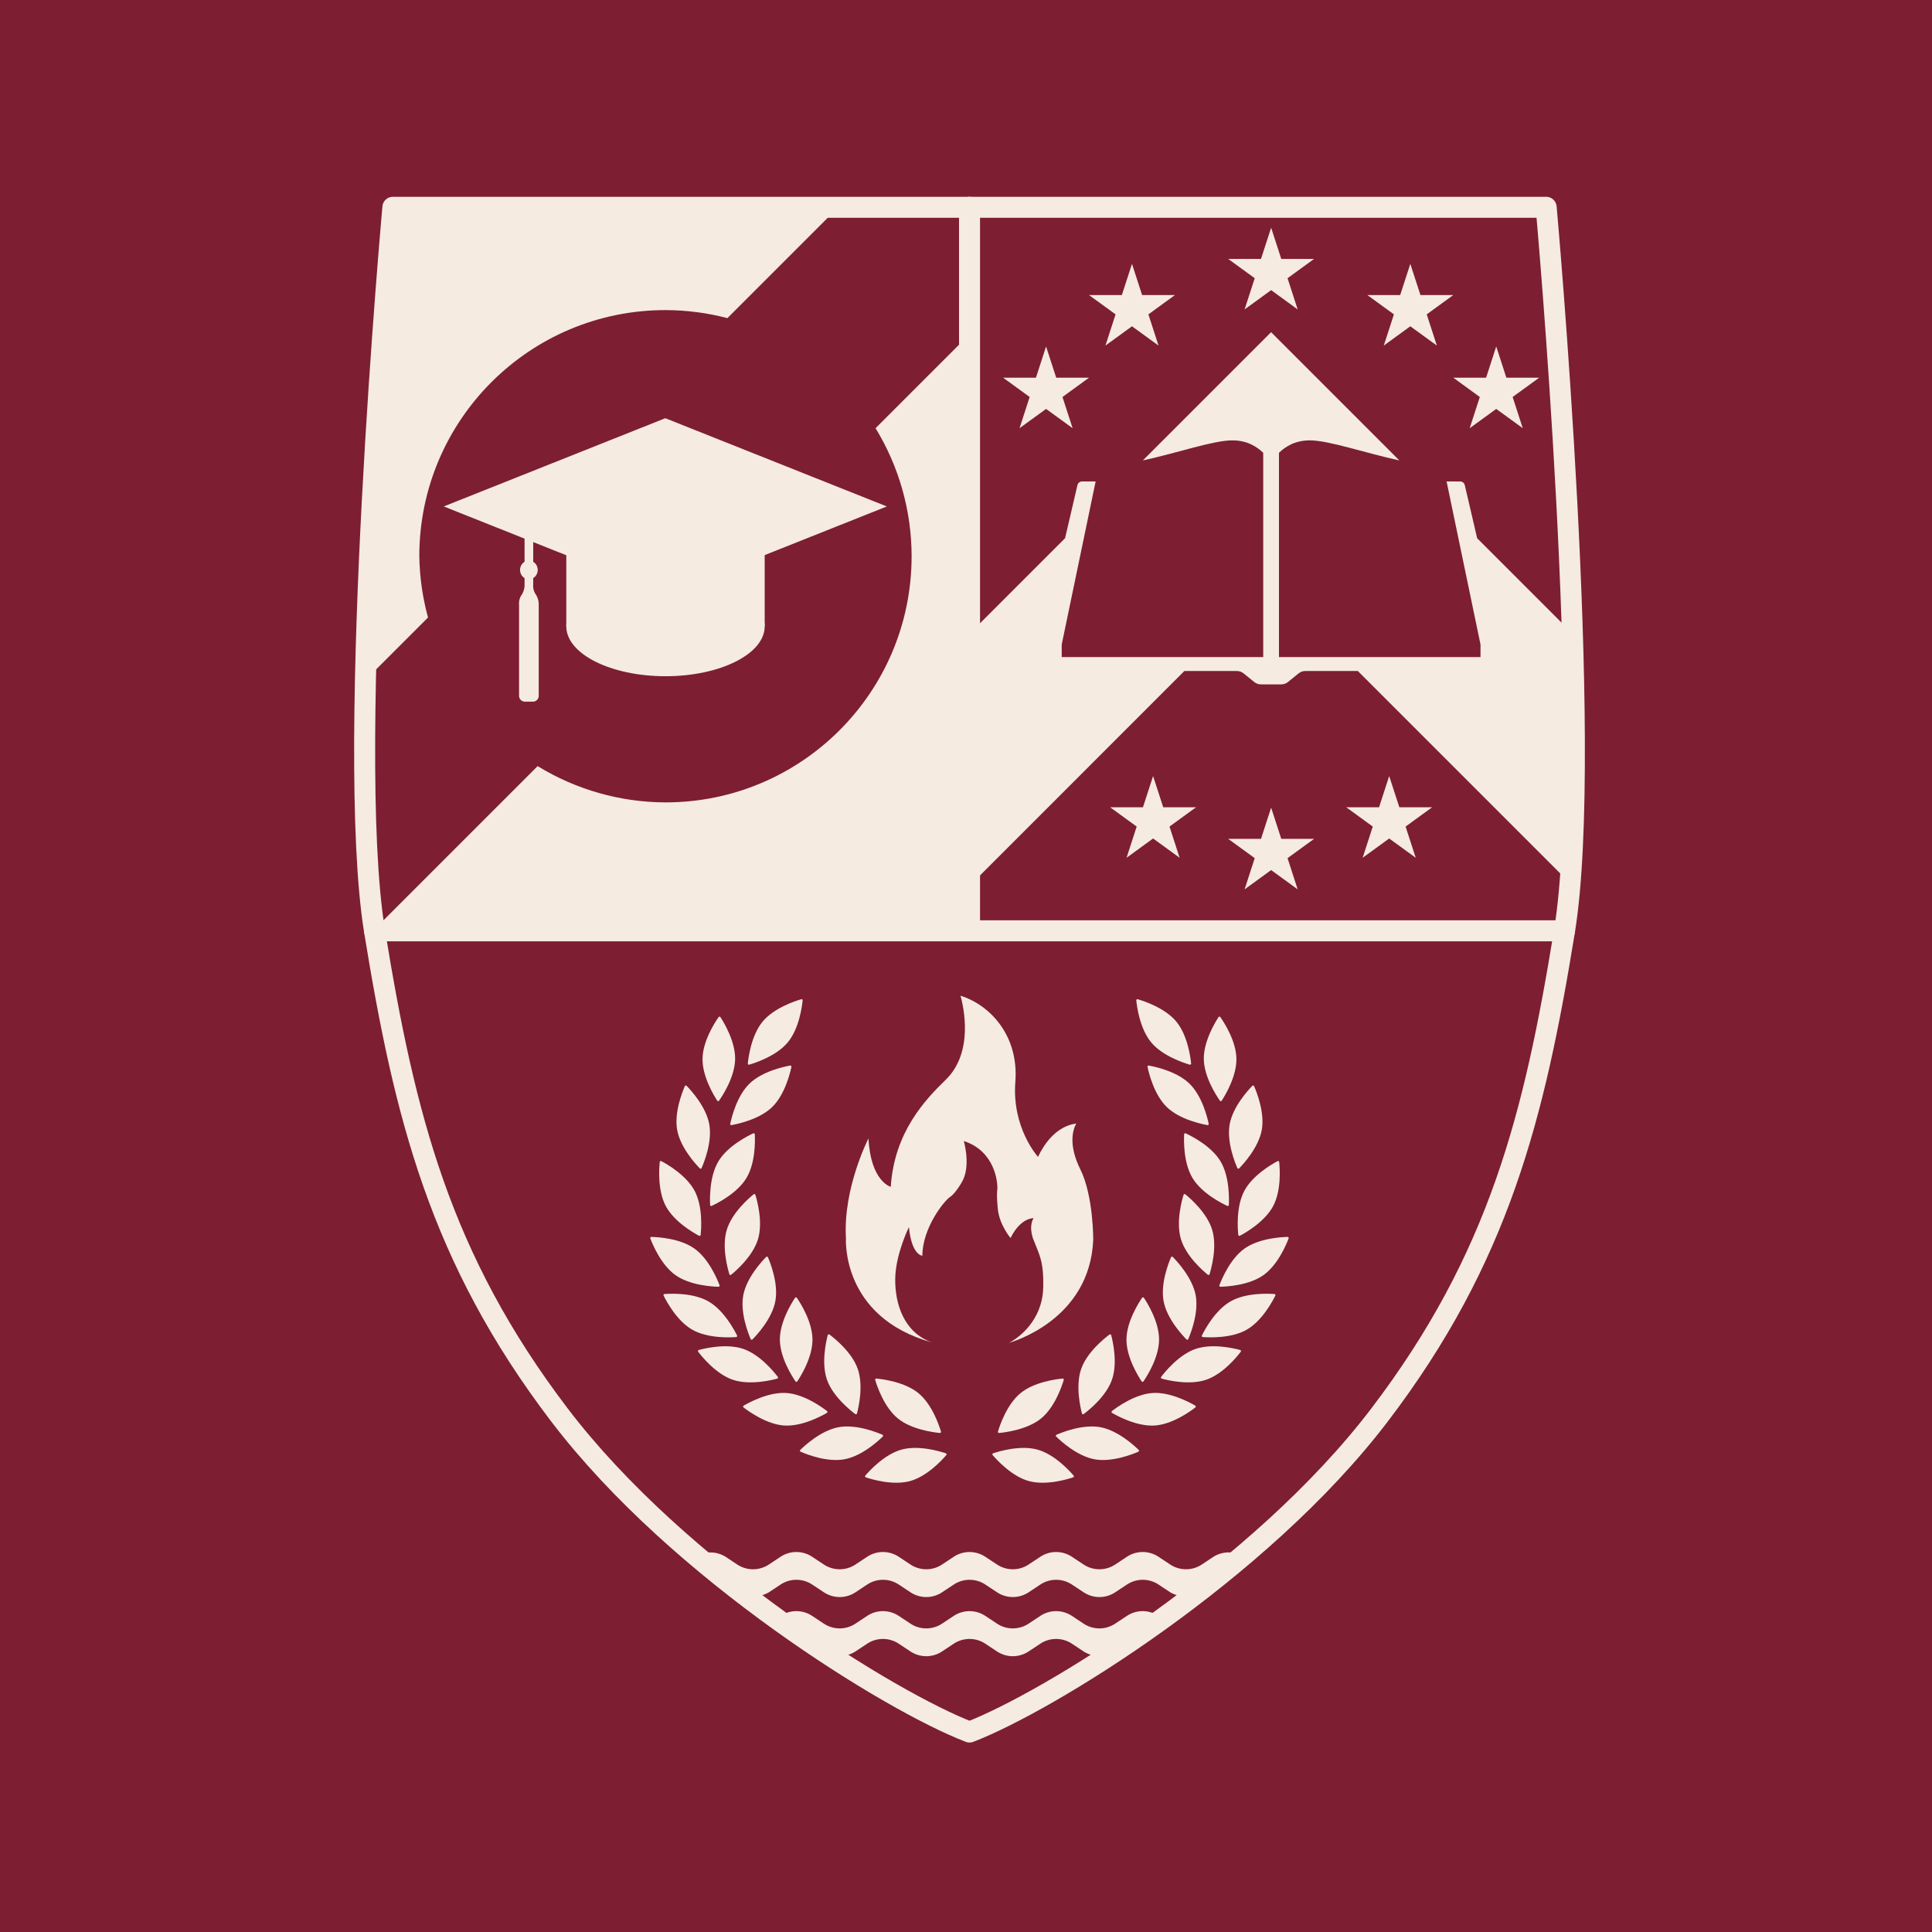 <?xml version="1.0" encoding="UTF-8" standalone="no"?>
<!-- Created with Inkscape (http://www.inkscape.org/) -->

<svg
   width="128"
   height="128"
   viewBox="0 0 33.867 33.867"
   version="1.1"
   id="svg1"
   xml:space="preserve"
   xmlns="http://www.w3.org/2000/svg"
   xmlns:svg="http://www.w3.org/2000/svg"><defs
     id="defs1" /><g
     id="layer1"><rect
       style="display:inline;fill:#7d1e33;fill-opacity:1;stroke:none;stroke-width:16.973;stroke-linecap:round;stroke-linejoin:round;-inkscape-stroke:none;paint-order:fill markers stroke"
       id="rect1"
       width="33.867"
       height="33.867"
       x="0"
       y="0"
       ry="0" /><g
       id="g1"
       transform="matrix(0.106,0,0,0.106,3.884,3.429)"><g
         id="g494"
         style="display:inline;fill:#f5ebe1;fill-opacity:1"
         transform="matrix(4.342,0,0,4.342,-62.153,-42.812)"><path
           d="m 48.989,12.459 -0.386,1.189 h -1.25 l 1.011,0.735 -0.386,1.189 1.011,-0.735 1.011,0.735 -0.386,-1.189 1.011,-0.735 h -1.25 z"
           style="opacity:1;fill:#f5ebe1;fill-opacity:1;fill-rule:evenodd;stroke-width:0.361;stroke-linecap:round;stroke-linejoin:round;paint-order:fill markers stroke"
           id="path487" /><path
           d="m 45.717,15.606 -0.386,1.189 h -1.25 l 1.011,0.735 -0.386,1.189 1.011,-0.735 1.011,0.735 -0.386,-1.189 1.011,-0.735 h -1.25 z"
           style="opacity:1;fill:#f5ebe1;fill-opacity:1;fill-rule:evenodd;stroke-width:0.361;stroke-linecap:round;stroke-linejoin:round;paint-order:fill markers stroke"
           id="path488" /><path
           d="m 59.59,12.459 0.386,1.189 h 1.25 l -1.011,0.735 0.386,1.189 -1.011,-0.735 -1.011,0.735 0.386,-1.189 -1.011,-0.735 h 1.25 z"
           style="opacity:1;fill:#f5ebe1;fill-opacity:1;fill-rule:evenodd;stroke-width:0.361;stroke-linecap:round;stroke-linejoin:round;paint-order:fill markers stroke"
           id="path489" /><path
           d="m 62.862,15.606 0.386,1.189 h 1.25 l -1.011,0.735 0.386,1.189 -1.011,-0.735 -1.011,0.735 0.386,-1.189 -1.011,-0.735 h 1.25 z"
           style="opacity:1;fill:#f5ebe1;fill-opacity:1;fill-rule:evenodd;stroke-width:0.361;stroke-linecap:round;stroke-linejoin:round;paint-order:fill markers stroke"
           id="path490" /><path
           d="m 54.289,33.17 0.386,1.189 h 1.25 l -1.011,0.735 0.386,1.189 -1.011,-0.735 -1.011,0.735 0.386,-1.189 -1.011,-0.735 h 1.25 z"
           style="opacity:1;fill:#f5ebe1;fill-opacity:1;fill-rule:evenodd;stroke-width:0.361;stroke-linecap:round;stroke-linejoin:round;paint-order:fill markers stroke"
           id="path491" /><path
           d="m 49.793,31.967 0.386,1.189 h 1.25 l -1.011,0.735 0.386,1.189 -1.011,-0.735 -1.011,0.735 0.386,-1.189 -1.011,-0.735 h 1.25 z"
           style="opacity:1;fill:#f5ebe1;fill-opacity:1;fill-rule:evenodd;stroke-width:0.361;stroke-linecap:round;stroke-linejoin:round;paint-order:fill markers stroke"
           id="path492" /><path
           d="m 58.785,31.967 -0.386,1.189 h -1.25 l 1.011,0.735 -0.386,1.189 1.011,-0.735 1.011,0.735 -0.386,-1.189 1.011,-0.735 H 59.172 Z"
           style="opacity:1;fill:#f5ebe1;fill-opacity:1;fill-rule:evenodd;stroke-width:0.361;stroke-linecap:round;stroke-linejoin:round;paint-order:fill markers stroke"
           id="path493" /><path
           d="m 54.289,11.082 -0.386,1.189 h -1.25 l 1.011,0.735 -0.386,1.189 1.011,-0.735 1.011,0.735 -0.386,-1.189 1.011,-0.735 h -1.25 z"
           style="display:inline;opacity:1;fill:#f5ebe1;fill-opacity:1;fill-rule:evenodd;stroke-width:0.361;stroke-linecap:round;stroke-linejoin:round;paint-order:fill markers stroke"
           id="path494" /></g><g
         id="g496"
         style="display:inline;fill:#f5ebe1;fill-opacity:1;stroke:none"
         transform="matrix(4.342,0,0,4.342,-62.153,-42.812)"><path
           d="m 53.198,61.672 a 1.09,1.09 0 0 0 -1.104,0.029 L 51.648,61.997 a 1.09,1.09 0 0 1 -1.203,0 l -0.446,-0.295 a 1.09,1.09 0 0 0 -1.203,0 l -0.446,0.295 a 1.09,1.09 0 0 1 -1.203,0 l -0.446,-0.295 a 1.09,1.09 0 0 0 -1.203,0 l -0.446,0.295 a 1.09,1.09 0 0 1 -1.203,0 l -0.446,-0.295 a 1.09,1.09 0 0 0 -1.202,0 l -0.446,0.295 a 1.09,1.09 0 0 1 -1.203,0 l -0.446,-0.295 a 1.09,1.09 0 0 0 -1.203,0 l -0.446,0.295 a 1.09,1.09 0 0 1 -1.203,0 l -0.446,-0.295 a 1.09,1.09 0 0 0 -1.203,0 l -0.446,0.295 a 1.09,1.09 0 0 1 -1.203,0 l -0.446,-0.295 a 1.09,1.09 0 0 0 -1.104,-0.029 c 0.6,0.508 1.207,0.995 1.813,1.461 a 1.09,1.09 0 0 0 0.941,-0.079 l 0.446,-0.295 a 1.09,1.09 0 0 1 1.203,0 l 0.446,0.295 a 1.09,1.09 0 0 0 1.203,0 l 0.446,-0.295 a 1.09,1.09 0 0 1 1.203,0 l 0.446,0.295 a 1.09,1.09 0 0 0 1.203,0 l 0.446,-0.295 a 1.09,1.09 0 0 1 1.202,0 l 0.446,0.295 a 1.09,1.09 0 0 0 1.203,0 l 0.446,-0.295 a 1.09,1.09 0 0 1 1.203,0 l 0.446,0.295 a 1.09,1.09 0 0 0 1.203,0 l 0.446,-0.295 a 1.09,1.09 0 0 1 1.203,0 l 0.446,0.295 a 1.09,1.09 0 0 0 0.941,0.079 c 0.606,-0.466 1.213,-0.953 1.813,-1.461 z"
           style="display:inline;opacity:1;fill:#f5ebe1;fill-opacity:1;fill-rule:evenodd;stroke:none;stroke-width:0.4;stroke-linecap:round;stroke-linejoin:round;stroke-dasharray:none;paint-order:fill markers stroke"
           id="path495" /><path
           d="m 50.152,64.056 -0.153,-0.102 a 1.09,1.09 0 0 0 -1.203,0 l -0.446,0.295 a 1.09,1.09 0 0 1 -1.203,0 l -0.446,-0.295 a 1.09,1.09 0 0 0 -1.203,0 l -0.446,0.295 a 1.09,1.09 0 0 1 -1.203,0 l -0.446,-0.295 a 1.09,1.09 0 0 0 -1.202,0 l -0.446,0.295 a 1.09,1.09 0 0 1 -1.203,0 l -0.446,-0.295 a 1.09,1.09 0 0 0 -1.203,0 l -0.446,0.295 a 1.09,1.09 0 0 1 -1.203,0 l -0.446,-0.295 a 1.09,1.09 0 0 0 -1.203,0 l -0.153,0.102 c 0.63,0.455 1.241,0.866 1.844,1.264 a 1.09,1.09 0 0 0 1.161,-0.012 l 0.446,-0.295 a 1.09,1.09 0 0 1 1.203,0 l 0.446,0.295 a 1.09,1.09 0 0 0 1.203,0 l 0.446,-0.295 a 1.09,1.09 0 0 1 1.202,0 l 0.446,0.295 a 1.09,1.09 0 0 0 1.203,0 l 0.446,-0.295 a 1.09,1.09 0 0 1 1.203,0 l 0.446,0.295 a 1.09,1.09 0 0 0 1.161,0.012 c 0.603,-0.398 1.214,-0.809 1.844,-1.264 z"
           style="font-variation-settings:normal;display:inline;opacity:1;vector-effect:none;fill:#f5ebe1;fill-opacity:1;fill-rule:evenodd;stroke:none;stroke-width:0.4;stroke-linecap:round;stroke-linejoin:round;stroke-miterlimit:4;stroke-dasharray:none;stroke-dashoffset:0;stroke-opacity:1;-inkscape-stroke:none;paint-order:fill markers stroke;stop-color:#000000;stop-opacity:1"
           id="path496" /></g><path
         d="m 173.563,22.582 -21.214,21.214 c 5.788,-1.26 11.647,-3.321 14.822,-3.321 2.436,0 4.073,1.064 5.089,2.057 v 4.741 1.19 17.114 8.072 2.665 h -10.737 -22.585 v -2.082 l 4.472,-21.498 1.136,-5.461 h -2.258 c -0.358,0.002 -0.668,0.249 -0.749,0.598 l -2.047,8.782 -15.806,15.806 v 41.698 l 35.536,-35.541 h 8.689 c 0.398,8.9e-5 0.783,0.137 1.092,0.387 l 1.783,1.44 c 0.309,0.25 0.695,0.387 1.092,0.387 h 3.375 c 0.398,-8.9e-5 0.783,-0.137 1.092,-0.387 l 1.778,-1.44 c 0.309,-0.25 0.695,-0.387 1.092,-0.387 h 8.689 l 35.066,35.066 c 0.204,-2.496 0.356,-5.181 0.47,-8.033 V 76.888 c -0.039,-1.524 -0.041,-2.981 -0.088,-4.516 l -15.713,-15.713 -2.047,-8.787 c -0.082,-0.35 -0.395,-0.598 -0.754,-0.598 h -2.253 l 1.136,5.466 4.472,21.493 v 2.082 h -22.59 -10.737 V 73.65 65.578 48.464 47.273 42.532 c 1.016,-0.994 2.653,-2.057 5.089,-2.057 3.175,0 9.033,2.061 14.822,3.321 z"
         style="display:inline;fill:#f5ebe1;fill-opacity:1;fill-rule:evenodd;stroke-width:1.737;stroke-linecap:round;stroke-linejoin:round;paint-order:fill markers stroke"
         id="path2" /><g
         id="g537"
         transform="matrix(5.027,0,0,5.027,-91.478,-85.738)"
         style="fill:#f5ebe1;fill-opacity:1"><g
           id="g519"
           transform="translate(0.008,0.008)"
           style="fill:#f5ebe1;fill-opacity:1"><path
             id="path503"
             style="font-variation-settings:normal;opacity:1;vector-effect:none;fill:#f5ebe1;fill-opacity:1;fill-rule:evenodd;stroke:none;stroke-width:0.334;stroke-linecap:round;stroke-linejoin:round;stroke-miterlimit:4;stroke-dasharray:none;stroke-dashoffset:0;stroke-opacity:1;-inkscape-stroke:none;paint-order:fill markers stroke"
             d="m 54.262,49.59 c -0.099,0.147 -0.439,0.686 -0.439,1.193 0,0.507 0.34,1.046 0.439,1.193 0.015,0.021 0.039,0.021 0.054,-2.28e-4 0.099,-0.147 0.439,-0.686 0.439,-1.193 0,-0.507 -0.34,-1.046 -0.439,-1.193 -0.015,-0.021 -0.039,-0.021 -0.054,2.28e-4 z"
             transform="matrix(1.087,0.379,-0.379,1.087,7.209,-19.954)" /><path
             id="path504"
             style="font-variation-settings:normal;opacity:1;vector-effect:none;fill:#f5ebe1;fill-opacity:1;fill-rule:evenodd;stroke:none;stroke-width:0.334;stroke-linecap:round;stroke-linejoin:round;stroke-miterlimit:4;stroke-dasharray:none;stroke-dashoffset:0;stroke-opacity:1;-inkscape-stroke:none;paint-order:fill markers stroke"
             d="m 54.262,49.59 c -0.099,0.147 -0.439,0.686 -0.439,1.193 0,0.507 0.34,1.046 0.439,1.193 0.015,0.021 0.039,0.021 0.054,-2.28e-4 0.099,-0.147 0.439,-0.686 0.439,-1.193 0,-0.507 -0.34,-1.046 -0.439,-1.193 -0.015,-0.021 -0.039,-0.021 -0.054,2.28e-4 z"
             transform="matrix(0.73,0.89,-0.89,0.73,50.378,-28.531)" /><path
             id="path505"
             style="font-variation-settings:normal;opacity:1;vector-effect:none;fill:#f5ebe1;fill-opacity:1;fill-rule:evenodd;stroke:none;stroke-width:0.334;stroke-linecap:round;stroke-linejoin:round;stroke-miterlimit:4;stroke-dasharray:none;stroke-dashoffset:0;stroke-opacity:1;-inkscape-stroke:none;paint-order:fill markers stroke"
             d="m 54.262,49.59 c -0.099,0.147 -0.439,0.686 -0.439,1.193 0,0.507 0.34,1.046 0.439,1.193 0.015,0.021 0.039,0.021 0.054,-2.28e-4 0.099,-0.147 0.439,-0.686 0.439,-1.193 0,-0.507 -0.34,-1.046 -0.439,-1.193 -0.015,-0.021 -0.039,-0.021 -0.054,2.28e-4 z"
             transform="matrix(-0.307,1.109,-1.109,-0.307,117.872,14.201)" /><path
             id="path506"
             style="font-variation-settings:normal;opacity:1;vector-effect:none;fill:#f5ebe1;fill-opacity:1;fill-rule:evenodd;stroke:none;stroke-width:0.334;stroke-linecap:round;stroke-linejoin:round;stroke-miterlimit:4;stroke-dasharray:none;stroke-dashoffset:0;stroke-opacity:1;-inkscape-stroke:none;paint-order:fill markers stroke"
             d="m 54.262,49.59 c -0.099,0.147 -0.439,0.686 -0.439,1.193 0,0.507 0.34,1.046 0.439,1.193 0.015,0.021 0.039,0.021 0.054,-2.28e-4 0.099,-0.147 0.439,-0.686 0.439,-1.193 0,-0.507 -0.34,-1.046 -0.439,-1.193 -0.015,-0.021 -0.039,-0.021 -0.054,2.28e-4 z"
             transform="matrix(-0.209,1.132,-1.132,-0.209,115.835,7.249)" /><path
             id="path507"
             style="font-variation-settings:normal;opacity:1;vector-effect:none;fill:#f5ebe1;fill-opacity:1;fill-rule:evenodd;stroke:none;stroke-width:0.334;stroke-linecap:round;stroke-linejoin:round;stroke-miterlimit:4;stroke-dasharray:none;stroke-dashoffset:0;stroke-opacity:1;-inkscape-stroke:none;paint-order:fill markers stroke"
             d="m 54.262,49.59 c -0.099,0.147 -0.439,0.686 -0.439,1.193 0,0.507 0.34,1.046 0.439,1.193 0.015,0.021 0.039,0.021 0.054,-2.28e-4 0.099,-0.147 0.439,-0.686 0.439,-1.193 0,-0.507 -0.34,-1.046 -0.439,-1.193 -0.015,-0.021 -0.039,-0.021 -0.054,2.28e-4 z"
             transform="matrix(0.075,1.148,-1.148,0.075,103.079,-9.16)" /><path
             id="path508"
             style="font-variation-settings:normal;opacity:1;vector-effect:none;fill:#f5ebe1;fill-opacity:1;fill-rule:evenodd;stroke:none;stroke-width:0.334;stroke-linecap:round;stroke-linejoin:round;stroke-miterlimit:4;stroke-dasharray:none;stroke-dashoffset:0;stroke-opacity:1;-inkscape-stroke:none;paint-order:fill markers stroke"
             d="m 54.262,49.59 c -0.099,0.147 -0.439,0.686 -0.439,1.193 0,0.507 0.34,1.046 0.439,1.193 0.015,0.021 0.039,0.021 0.054,-2.28e-4 0.099,-0.147 0.439,-0.686 0.439,-1.193 0,-0.507 -0.34,-1.046 -0.439,-1.193 -0.015,-0.021 -0.039,-0.021 -0.054,2.28e-4 z"
             transform="matrix(0.371,1.089,-1.089,0.371,85.569,-22.467)" /><path
             id="path509"
             style="font-variation-settings:normal;opacity:1;vector-effect:none;fill:#f5ebe1;fill-opacity:1;fill-rule:evenodd;stroke:none;stroke-width:0.334;stroke-linecap:round;stroke-linejoin:round;stroke-miterlimit:4;stroke-dasharray:none;stroke-dashoffset:0;stroke-opacity:1;-inkscape-stroke:none;paint-order:fill markers stroke"
             d="m 54.262,49.59 c -0.099,0.147 -0.439,0.686 -0.439,1.193 0,0.507 0.34,1.046 0.439,1.193 0.015,0.021 0.039,0.021 0.054,-2.28e-4 0.099,-0.147 0.439,-0.686 0.439,-1.193 0,-0.507 -0.34,-1.046 -0.439,-1.193 -0.015,-0.021 -0.039,-0.021 -0.054,2.28e-4 z"
             transform="matrix(0.571,0.999,-0.999,0.571,71.38,-29.342)" /><path
             id="path510"
             style="font-variation-settings:normal;opacity:1;vector-effect:none;fill:#f5ebe1;fill-opacity:1;fill-rule:evenodd;stroke:none;stroke-width:0.334;stroke-linecap:round;stroke-linejoin:round;stroke-miterlimit:4;stroke-dasharray:none;stroke-dashoffset:0;stroke-opacity:1;-inkscape-stroke:none;paint-order:fill markers stroke"
             d="m 54.262,49.59 c -0.099,0.147 -0.439,0.686 -0.439,1.193 0,0.507 0.34,1.046 0.439,1.193 0.015,0.021 0.039,0.021 0.054,-2.28e-4 0.099,-0.147 0.439,-0.686 0.439,-1.193 0,-0.507 -0.34,-1.046 -0.439,-1.193 -0.015,-0.021 -0.039,-0.021 -0.054,2.28e-4 z"
             transform="matrix(0.666,0.939,-0.939,0.666,63.682,-32.676)" /><path
             id="path511"
             style="font-variation-settings:normal;opacity:1;vector-effect:none;fill:#f5ebe1;fill-opacity:1;fill-rule:evenodd;stroke:none;stroke-width:0.334;stroke-linecap:round;stroke-linejoin:round;stroke-miterlimit:4;stroke-dasharray:none;stroke-dashoffset:0;stroke-opacity:1;-inkscape-stroke:none;paint-order:fill markers stroke"
             d="m 54.262,49.59 c -0.099,0.147 -0.439,0.686 -0.439,1.193 0,0.507 0.34,1.046 0.439,1.193 0.015,0.021 0.039,0.021 0.054,-2.28e-4 0.099,-0.147 0.439,-0.686 0.439,-1.193 0,-0.507 -0.34,-1.046 -0.439,-1.193 -0.015,-0.021 -0.039,-0.021 -0.054,2.28e-4 z"
             transform="matrix(1.016,0.541,-0.541,1.016,24.625,-30.928)" /><path
             id="path512"
             style="font-variation-settings:normal;opacity:1;vector-effect:none;fill:#f5ebe1;fill-opacity:1;fill-rule:evenodd;stroke:none;stroke-width:0.334;stroke-linecap:round;stroke-linejoin:round;stroke-miterlimit:4;stroke-dasharray:none;stroke-dashoffset:0;stroke-opacity:1;-inkscape-stroke:none;paint-order:fill markers stroke"
             d="m 54.262,49.59 c -0.099,0.147 -0.439,0.686 -0.439,1.193 0,0.507 0.34,1.046 0.439,1.193 0.015,0.021 0.039,0.021 0.054,-2.28e-4 0.099,-0.147 0.439,-0.686 0.439,-1.193 0,-0.507 -0.34,-1.046 -0.439,-1.193 -0.015,-0.021 -0.039,-0.021 -0.054,2.28e-4 z"
             transform="matrix(1.132,0.206,-0.206,1.132,0.887,-20.979)" /><path
             id="path513"
             style="font-variation-settings:normal;opacity:1;vector-effect:none;fill:#f5ebe1;fill-opacity:1;fill-rule:evenodd;stroke:none;stroke-width:0.334;stroke-linecap:round;stroke-linejoin:round;stroke-miterlimit:4;stroke-dasharray:none;stroke-dashoffset:0;stroke-opacity:1;-inkscape-stroke:none;paint-order:fill markers stroke"
             d="m 54.262,49.59 c -0.099,0.147 -0.439,0.686 -0.439,1.193 0,0.507 0.34,1.046 0.439,1.193 0.015,0.021 0.039,0.021 0.054,-2.28e-4 0.099,-0.147 0.439,-0.686 0.439,-1.193 0,-0.507 -0.34,-1.046 -0.439,-1.193 -0.015,-0.021 -0.039,-0.021 -0.054,2.28e-4 z"
             transform="matrix(1.151,-0.019,0.019,1.151,-12.413,-11.973)" /><path
             id="path514"
             style="font-variation-settings:normal;opacity:1;vector-effect:none;fill:#f5ebe1;fill-opacity:1;fill-rule:evenodd;stroke:none;stroke-width:0.334;stroke-linecap:round;stroke-linejoin:round;stroke-miterlimit:4;stroke-dasharray:none;stroke-dashoffset:0;stroke-opacity:1;-inkscape-stroke:none;paint-order:fill markers stroke"
             d="m 54.262,49.59 c -0.099,0.147 -0.439,0.686 -0.439,1.193 0,0.507 0.34,1.046 0.439,1.193 0.015,0.021 0.039,0.021 0.054,-2.28e-4 0.099,-0.147 0.439,-0.686 0.439,-1.193 0,-0.507 -0.34,-1.046 -0.439,-1.193 -0.015,-0.021 -0.039,-0.021 -0.054,2.28e-4 z"
             transform="matrix(0.885,-0.736,0.736,0.885,-36.239,39.574)" /><path
             id="path515"
             style="font-variation-settings:normal;opacity:1;vector-effect:none;fill:#f5ebe1;fill-opacity:1;fill-rule:evenodd;stroke:none;stroke-width:0.334;stroke-linecap:round;stroke-linejoin:round;stroke-miterlimit:4;stroke-dasharray:none;stroke-dashoffset:0;stroke-opacity:1;-inkscape-stroke:none;paint-order:fill markers stroke"
             d="m 54.262,49.59 c -0.099,0.147 -0.439,0.686 -0.439,1.193 0,0.507 0.34,1.046 0.439,1.193 0.015,0.021 0.039,0.021 0.054,-2.28e-4 0.099,-0.147 0.439,-0.686 0.439,-1.193 0,-0.507 -0.34,-1.046 -0.439,-1.193 -0.015,-0.021 -0.039,-0.021 -0.054,2.28e-4 z"
             transform="matrix(0.802,-0.825,0.825,0.802,-35.779,50.706)" /><path
             id="path516"
             style="font-variation-settings:normal;opacity:1;vector-effect:none;fill:#f5ebe1;fill-opacity:1;fill-rule:evenodd;stroke:none;stroke-width:0.334;stroke-linecap:round;stroke-linejoin:round;stroke-miterlimit:4;stroke-dasharray:none;stroke-dashoffset:0;stroke-opacity:1;-inkscape-stroke:none;paint-order:fill markers stroke"
             d="m 54.262,49.59 c -0.099,0.147 -0.439,0.686 -0.439,1.193 0,0.507 0.34,1.046 0.439,1.193 0.015,0.021 0.039,0.021 0.054,-2.28e-4 0.099,-0.147 0.439,-0.686 0.439,-1.193 0,-0.507 -0.34,-1.046 -0.439,-1.193 -0.015,-0.021 -0.039,-0.021 -0.054,2.28e-4 z"
             transform="matrix(0.986,-0.594,0.594,0.986,-33.104,31.265)" /><path
             id="path517"
             style="font-variation-settings:normal;opacity:1;vector-effect:none;fill:#f5ebe1;fill-opacity:1;fill-rule:evenodd;stroke:none;stroke-width:0.334;stroke-linecap:round;stroke-linejoin:round;stroke-miterlimit:4;stroke-dasharray:none;stroke-dashoffset:0;stroke-opacity:1;-inkscape-stroke:none;paint-order:fill markers stroke"
             d="m 54.262,49.59 c -0.099,0.147 -0.439,0.686 -0.439,1.193 0,0.507 0.34,1.046 0.439,1.193 0.015,0.021 0.039,0.021 0.054,-2.28e-4 0.099,-0.147 0.439,-0.686 0.439,-1.193 0,-0.507 -0.34,-1.046 -0.439,-1.193 -0.015,-0.021 -0.039,-0.021 -0.054,2.28e-4 z"
             transform="matrix(1.101,-0.334,0.334,1.101,-26.47,13.445)" /><path
             id="path518"
             style="font-variation-settings:normal;opacity:1;vector-effect:none;fill:#f5ebe1;fill-opacity:1;fill-rule:evenodd;stroke:none;stroke-width:0.334;stroke-linecap:round;stroke-linejoin:round;stroke-miterlimit:4;stroke-dasharray:none;stroke-dashoffset:0;stroke-opacity:1;-inkscape-stroke:none;paint-order:fill markers stroke"
             d="m 54.262,49.59 c -0.099,0.147 -0.439,0.686 -0.439,1.193 0,0.507 0.34,1.046 0.439,1.193 0.015,0.021 0.039,0.021 0.054,-2.28e-4 0.099,-0.147 0.439,-0.686 0.439,-1.193 0,-0.507 -0.34,-1.046 -0.439,-1.193 -0.015,-0.021 -0.039,-0.021 -0.054,2.28e-4 z"
             transform="matrix(1.151,0.006,-0.006,1.151,-13.688,-4.096)" /><path
             id="path519"
             style="font-variation-settings:normal;opacity:1;vector-effect:none;fill:#f5ebe1;fill-opacity:1;fill-rule:evenodd;stroke:none;stroke-width:0.334;stroke-linecap:round;stroke-linejoin:round;stroke-miterlimit:4;stroke-dasharray:none;stroke-dashoffset:0;stroke-opacity:1;-inkscape-stroke:none;paint-order:fill markers stroke"
             d="m 54.262,49.59 c -0.099,0.147 -0.439,0.686 -0.439,1.193 0,0.507 0.34,1.046 0.439,1.193 0.015,0.021 0.039,0.021 0.054,-2.28e-4 0.099,-0.147 0.439,-0.686 0.439,-1.193 0,-0.507 -0.34,-1.046 -0.439,-1.193 -0.015,-0.021 -0.039,-0.021 -0.054,2.28e-4 z"
             transform="matrix(1.131,-0.213,0.213,1.131,-22.511,7.447)" /></g><g
           id="g536"
           transform="matrix(-1,0,0,1,85.594,0.008)"
           style="fill:#f5ebe1;fill-opacity:1"><path
             id="path520"
             style="font-variation-settings:normal;opacity:1;vector-effect:none;fill:#f5ebe1;fill-opacity:1;fill-rule:evenodd;stroke:none;stroke-width:0.334;stroke-linecap:round;stroke-linejoin:round;stroke-miterlimit:4;stroke-dasharray:none;stroke-dashoffset:0;stroke-opacity:1;-inkscape-stroke:none;paint-order:fill markers stroke"
             d="m 54.262,49.59 c -0.099,0.147 -0.439,0.686 -0.439,1.193 0,0.507 0.34,1.046 0.439,1.193 0.015,0.021 0.039,0.021 0.054,-2.28e-4 0.099,-0.147 0.439,-0.686 0.439,-1.193 0,-0.507 -0.34,-1.046 -0.439,-1.193 -0.015,-0.021 -0.039,-0.021 -0.054,2.28e-4 z"
             transform="matrix(1.087,0.379,-0.379,1.087,7.209,-19.954)" /><path
             id="path521"
             style="font-variation-settings:normal;opacity:1;vector-effect:none;fill:#f5ebe1;fill-opacity:1;fill-rule:evenodd;stroke:none;stroke-width:0.334;stroke-linecap:round;stroke-linejoin:round;stroke-miterlimit:4;stroke-dasharray:none;stroke-dashoffset:0;stroke-opacity:1;-inkscape-stroke:none;paint-order:fill markers stroke"
             d="m 54.262,49.59 c -0.099,0.147 -0.439,0.686 -0.439,1.193 0,0.507 0.34,1.046 0.439,1.193 0.015,0.021 0.039,0.021 0.054,-2.28e-4 0.099,-0.147 0.439,-0.686 0.439,-1.193 0,-0.507 -0.34,-1.046 -0.439,-1.193 -0.015,-0.021 -0.039,-0.021 -0.054,2.28e-4 z"
             transform="matrix(0.73,0.89,-0.89,0.73,50.378,-28.531)" /><path
             id="path522"
             style="font-variation-settings:normal;opacity:1;vector-effect:none;fill:#f5ebe1;fill-opacity:1;fill-rule:evenodd;stroke:none;stroke-width:0.334;stroke-linecap:round;stroke-linejoin:round;stroke-miterlimit:4;stroke-dasharray:none;stroke-dashoffset:0;stroke-opacity:1;-inkscape-stroke:none;paint-order:fill markers stroke"
             d="m 54.262,49.59 c -0.099,0.147 -0.439,0.686 -0.439,1.193 0,0.507 0.34,1.046 0.439,1.193 0.015,0.021 0.039,0.021 0.054,-2.28e-4 0.099,-0.147 0.439,-0.686 0.439,-1.193 0,-0.507 -0.34,-1.046 -0.439,-1.193 -0.015,-0.021 -0.039,-0.021 -0.054,2.28e-4 z"
             transform="matrix(-0.307,1.109,-1.109,-0.307,117.872,14.201)" /><path
             id="path523"
             style="font-variation-settings:normal;opacity:1;vector-effect:none;fill:#f5ebe1;fill-opacity:1;fill-rule:evenodd;stroke:none;stroke-width:0.334;stroke-linecap:round;stroke-linejoin:round;stroke-miterlimit:4;stroke-dasharray:none;stroke-dashoffset:0;stroke-opacity:1;-inkscape-stroke:none;paint-order:fill markers stroke"
             d="m 54.262,49.59 c -0.099,0.147 -0.439,0.686 -0.439,1.193 0,0.507 0.34,1.046 0.439,1.193 0.015,0.021 0.039,0.021 0.054,-2.28e-4 0.099,-0.147 0.439,-0.686 0.439,-1.193 0,-0.507 -0.34,-1.046 -0.439,-1.193 -0.015,-0.021 -0.039,-0.021 -0.054,2.28e-4 z"
             transform="matrix(-0.209,1.132,-1.132,-0.209,115.835,7.249)" /><path
             id="path524"
             style="font-variation-settings:normal;opacity:1;vector-effect:none;fill:#f5ebe1;fill-opacity:1;fill-rule:evenodd;stroke:none;stroke-width:0.334;stroke-linecap:round;stroke-linejoin:round;stroke-miterlimit:4;stroke-dasharray:none;stroke-dashoffset:0;stroke-opacity:1;-inkscape-stroke:none;paint-order:fill markers stroke"
             d="m 54.262,49.59 c -0.099,0.147 -0.439,0.686 -0.439,1.193 0,0.507 0.34,1.046 0.439,1.193 0.015,0.021 0.039,0.021 0.054,-2.28e-4 0.099,-0.147 0.439,-0.686 0.439,-1.193 0,-0.507 -0.34,-1.046 -0.439,-1.193 -0.015,-0.021 -0.039,-0.021 -0.054,2.28e-4 z"
             transform="matrix(0.075,1.148,-1.148,0.075,103.079,-9.16)" /><path
             id="path525"
             style="font-variation-settings:normal;opacity:1;vector-effect:none;fill:#f5ebe1;fill-opacity:1;fill-rule:evenodd;stroke:none;stroke-width:0.334;stroke-linecap:round;stroke-linejoin:round;stroke-miterlimit:4;stroke-dasharray:none;stroke-dashoffset:0;stroke-opacity:1;-inkscape-stroke:none;paint-order:fill markers stroke"
             d="m 54.262,49.59 c -0.099,0.147 -0.439,0.686 -0.439,1.193 0,0.507 0.34,1.046 0.439,1.193 0.015,0.021 0.039,0.021 0.054,-2.28e-4 0.099,-0.147 0.439,-0.686 0.439,-1.193 0,-0.507 -0.34,-1.046 -0.439,-1.193 -0.015,-0.021 -0.039,-0.021 -0.054,2.28e-4 z"
             transform="matrix(0.371,1.089,-1.089,0.371,85.569,-22.467)" /><path
             id="path526"
             style="font-variation-settings:normal;opacity:1;vector-effect:none;fill:#f5ebe1;fill-opacity:1;fill-rule:evenodd;stroke:none;stroke-width:0.334;stroke-linecap:round;stroke-linejoin:round;stroke-miterlimit:4;stroke-dasharray:none;stroke-dashoffset:0;stroke-opacity:1;-inkscape-stroke:none;paint-order:fill markers stroke"
             d="m 54.262,49.59 c -0.099,0.147 -0.439,0.686 -0.439,1.193 0,0.507 0.34,1.046 0.439,1.193 0.015,0.021 0.039,0.021 0.054,-2.28e-4 0.099,-0.147 0.439,-0.686 0.439,-1.193 0,-0.507 -0.34,-1.046 -0.439,-1.193 -0.015,-0.021 -0.039,-0.021 -0.054,2.28e-4 z"
             transform="matrix(0.571,0.999,-0.999,0.571,71.38,-29.342)" /><path
             id="path527"
             style="font-variation-settings:normal;opacity:1;vector-effect:none;fill:#f5ebe1;fill-opacity:1;fill-rule:evenodd;stroke:none;stroke-width:0.334;stroke-linecap:round;stroke-linejoin:round;stroke-miterlimit:4;stroke-dasharray:none;stroke-dashoffset:0;stroke-opacity:1;-inkscape-stroke:none;paint-order:fill markers stroke"
             d="m 54.262,49.59 c -0.099,0.147 -0.439,0.686 -0.439,1.193 0,0.507 0.34,1.046 0.439,1.193 0.015,0.021 0.039,0.021 0.054,-2.28e-4 0.099,-0.147 0.439,-0.686 0.439,-1.193 0,-0.507 -0.34,-1.046 -0.439,-1.193 -0.015,-0.021 -0.039,-0.021 -0.054,2.28e-4 z"
             transform="matrix(0.666,0.939,-0.939,0.666,63.682,-32.676)" /><path
             id="path528"
             style="font-variation-settings:normal;opacity:1;vector-effect:none;fill:#f5ebe1;fill-opacity:1;fill-rule:evenodd;stroke:none;stroke-width:0.334;stroke-linecap:round;stroke-linejoin:round;stroke-miterlimit:4;stroke-dasharray:none;stroke-dashoffset:0;stroke-opacity:1;-inkscape-stroke:none;paint-order:fill markers stroke"
             d="m 54.262,49.59 c -0.099,0.147 -0.439,0.686 -0.439,1.193 0,0.507 0.34,1.046 0.439,1.193 0.015,0.021 0.039,0.021 0.054,-2.28e-4 0.099,-0.147 0.439,-0.686 0.439,-1.193 0,-0.507 -0.34,-1.046 -0.439,-1.193 -0.015,-0.021 -0.039,-0.021 -0.054,2.28e-4 z"
             transform="matrix(1.016,0.541,-0.541,1.016,24.625,-30.928)" /><path
             id="path529"
             style="font-variation-settings:normal;opacity:1;vector-effect:none;fill:#f5ebe1;fill-opacity:1;fill-rule:evenodd;stroke:none;stroke-width:0.334;stroke-linecap:round;stroke-linejoin:round;stroke-miterlimit:4;stroke-dasharray:none;stroke-dashoffset:0;stroke-opacity:1;-inkscape-stroke:none;paint-order:fill markers stroke"
             d="m 54.262,49.59 c -0.099,0.147 -0.439,0.686 -0.439,1.193 0,0.507 0.34,1.046 0.439,1.193 0.015,0.021 0.039,0.021 0.054,-2.28e-4 0.099,-0.147 0.439,-0.686 0.439,-1.193 0,-0.507 -0.34,-1.046 -0.439,-1.193 -0.015,-0.021 -0.039,-0.021 -0.054,2.28e-4 z"
             transform="matrix(1.132,0.206,-0.206,1.132,0.887,-20.979)" /><path
             id="path530"
             style="font-variation-settings:normal;opacity:1;vector-effect:none;fill:#f5ebe1;fill-opacity:1;fill-rule:evenodd;stroke:none;stroke-width:0.334;stroke-linecap:round;stroke-linejoin:round;stroke-miterlimit:4;stroke-dasharray:none;stroke-dashoffset:0;stroke-opacity:1;-inkscape-stroke:none;paint-order:fill markers stroke"
             d="m 54.262,49.59 c -0.099,0.147 -0.439,0.686 -0.439,1.193 0,0.507 0.34,1.046 0.439,1.193 0.015,0.021 0.039,0.021 0.054,-2.28e-4 0.099,-0.147 0.439,-0.686 0.439,-1.193 0,-0.507 -0.34,-1.046 -0.439,-1.193 -0.015,-0.021 -0.039,-0.021 -0.054,2.28e-4 z"
             transform="matrix(1.151,-0.019,0.019,1.151,-12.413,-11.973)" /><path
             id="path531"
             style="font-variation-settings:normal;opacity:1;vector-effect:none;fill:#f5ebe1;fill-opacity:1;fill-rule:evenodd;stroke:none;stroke-width:0.334;stroke-linecap:round;stroke-linejoin:round;stroke-miterlimit:4;stroke-dasharray:none;stroke-dashoffset:0;stroke-opacity:1;-inkscape-stroke:none;paint-order:fill markers stroke"
             d="m 54.262,49.59 c -0.099,0.147 -0.439,0.686 -0.439,1.193 0,0.507 0.34,1.046 0.439,1.193 0.015,0.021 0.039,0.021 0.054,-2.28e-4 0.099,-0.147 0.439,-0.686 0.439,-1.193 0,-0.507 -0.34,-1.046 -0.439,-1.193 -0.015,-0.021 -0.039,-0.021 -0.054,2.28e-4 z"
             transform="matrix(0.885,-0.736,0.736,0.885,-36.239,39.574)" /><path
             id="path532"
             style="font-variation-settings:normal;opacity:1;vector-effect:none;fill:#f5ebe1;fill-opacity:1;fill-rule:evenodd;stroke:none;stroke-width:0.334;stroke-linecap:round;stroke-linejoin:round;stroke-miterlimit:4;stroke-dasharray:none;stroke-dashoffset:0;stroke-opacity:1;-inkscape-stroke:none;paint-order:fill markers stroke"
             d="m 54.262,49.59 c -0.099,0.147 -0.439,0.686 -0.439,1.193 0,0.507 0.34,1.046 0.439,1.193 0.015,0.021 0.039,0.021 0.054,-2.28e-4 0.099,-0.147 0.439,-0.686 0.439,-1.193 0,-0.507 -0.34,-1.046 -0.439,-1.193 -0.015,-0.021 -0.039,-0.021 -0.054,2.28e-4 z"
             transform="matrix(0.802,-0.825,0.825,0.802,-35.779,50.706)" /><path
             id="path533"
             style="font-variation-settings:normal;opacity:1;vector-effect:none;fill:#f5ebe1;fill-opacity:1;fill-rule:evenodd;stroke:none;stroke-width:0.334;stroke-linecap:round;stroke-linejoin:round;stroke-miterlimit:4;stroke-dasharray:none;stroke-dashoffset:0;stroke-opacity:1;-inkscape-stroke:none;paint-order:fill markers stroke"
             d="m 54.262,49.59 c -0.099,0.147 -0.439,0.686 -0.439,1.193 0,0.507 0.34,1.046 0.439,1.193 0.015,0.021 0.039,0.021 0.054,-2.28e-4 0.099,-0.147 0.439,-0.686 0.439,-1.193 0,-0.507 -0.34,-1.046 -0.439,-1.193 -0.015,-0.021 -0.039,-0.021 -0.054,2.28e-4 z"
             transform="matrix(0.986,-0.594,0.594,0.986,-33.104,31.265)" /><path
             id="path534"
             style="font-variation-settings:normal;opacity:1;vector-effect:none;fill:#f5ebe1;fill-opacity:1;fill-rule:evenodd;stroke:none;stroke-width:0.334;stroke-linecap:round;stroke-linejoin:round;stroke-miterlimit:4;stroke-dasharray:none;stroke-dashoffset:0;stroke-opacity:1;-inkscape-stroke:none;paint-order:fill markers stroke"
             d="m 54.262,49.59 c -0.099,0.147 -0.439,0.686 -0.439,1.193 0,0.507 0.34,1.046 0.439,1.193 0.015,0.021 0.039,0.021 0.054,-2.28e-4 0.099,-0.147 0.439,-0.686 0.439,-1.193 0,-0.507 -0.34,-1.046 -0.439,-1.193 -0.015,-0.021 -0.039,-0.021 -0.054,2.28e-4 z"
             transform="matrix(1.101,-0.334,0.334,1.101,-26.47,13.445)" /><path
             id="path535"
             style="font-variation-settings:normal;opacity:1;vector-effect:none;fill:#f5ebe1;fill-opacity:1;fill-rule:evenodd;stroke:none;stroke-width:0.334;stroke-linecap:round;stroke-linejoin:round;stroke-miterlimit:4;stroke-dasharray:none;stroke-dashoffset:0;stroke-opacity:1;-inkscape-stroke:none;paint-order:fill markers stroke"
             d="m 54.262,49.59 c -0.099,0.147 -0.439,0.686 -0.439,1.193 0,0.507 0.34,1.046 0.439,1.193 0.015,0.021 0.039,0.021 0.054,-2.28e-4 0.099,-0.147 0.439,-0.686 0.439,-1.193 0,-0.507 -0.34,-1.046 -0.439,-1.193 -0.015,-0.021 -0.039,-0.021 -0.054,2.28e-4 z"
             transform="matrix(1.151,0.006,-0.006,1.151,-13.688,-4.096)" /><path
             id="path536"
             style="font-variation-settings:normal;opacity:1;vector-effect:none;fill:#f5ebe1;fill-opacity:1;fill-rule:evenodd;stroke:none;stroke-width:0.334;stroke-linecap:round;stroke-linejoin:round;stroke-miterlimit:4;stroke-dasharray:none;stroke-dashoffset:0;stroke-opacity:1;-inkscape-stroke:none;paint-order:fill markers stroke"
             d="m 54.262,49.59 c -0.099,0.147 -0.439,0.686 -0.439,1.193 0,0.507 0.34,1.046 0.439,1.193 0.015,0.021 0.039,0.021 0.054,-2.28e-4 0.099,-0.147 0.439,-0.686 0.439,-1.193 0,-0.507 -0.34,-1.046 -0.439,-1.193 -0.015,-0.021 -0.039,-0.021 -0.054,2.28e-4 z"
             transform="matrix(1.131,-0.213,0.213,1.131,-22.511,7.447)" /></g></g><g
         id="g538"
         transform="matrix(11.055,0,0,11.055,-349.48,-340.675)"
         style="fill:#f5ebe1;fill-opacity:1"><path
           d="m 42.667,42.785 c 0.045,0.165 0.202,0.845 -0.221,1.257 -0.304,0.296 -0.769,0.779 -0.823,1.602 0,0 -0.3,-0.079 -0.333,-0.724 0,0 -0.382,0.742 -0.337,1.49 0,0 -0.082,1.184 1.292,1.563 -0.429,-0.146 -0.559,-0.585 -0.555,-0.95 0.004,-0.371 0.205,-0.777 0.205,-0.777 0.04,0.424 0.201,0.429 0.201,0.429 10e-4,-0.417 0.327,-0.824 0.416,-0.881 0.076,-0.048 0.172,-0.215 0.172,-0.215 0.145,-0.239 0.032,-0.62 0.032,-0.62 0.466,0.15 0.511,0.619 0.501,0.728 0,0 -0.015,0.067 0.009,0.298 0.025,0.23 0.189,0.425 0.189,0.425 0.151,-0.307 0.344,-0.297 0.344,-0.297 -0.084,0.147 0.006,0.339 0.006,0.339 0.079,0.206 0.148,0.302 0.139,0.697 -0.011,0.5 -0.378,0.764 -0.514,0.829 0.036,-0.01 1.211,-0.338 1.262,-1.541 0,0 0.005,-0.656 -0.193,-1.055 -0.177,-0.356 -0.117,-0.585 -0.061,-0.684 -0.06,0.006 -0.359,0.047 -0.572,0.498 0,0 -0.393,-0.431 -0.339,-1.123 0.054,-0.692 -0.38,-1.151 -0.821,-1.288 z"
           style="opacity:1;vector-effect:none;fill:#f5ebe1;fill-opacity:1;fill-rule:evenodd;stroke-width:0.4;stroke-linecap:round;stroke-linejoin:round;paint-order:fill markers stroke"
           id="path537" /></g><path
         d="m 28.328,1.931 c 0,0 -3.715,41.881 -4.467,78.121 L 34.142,69.771 C 33.238,66.468 32.754,63.065 32.702,59.641 32.7,37.16 50.924,18.934 73.405,18.933 c 3.458,0.005 6.902,0.451 10.247,1.327 L 101.981,1.931 Z M 123.685,22.93 108.153,38.462 c 3.894,6.379 5.956,13.706 5.961,21.18 -0.001,22.481 -18.227,40.705 -40.709,40.704 -7.462,-0.025 -14.774,-2.101 -21.136,-6 L 25.261,121.353 c 0.009,0.067 0.021,0.154 0.029,0.22 h 98.394 z"
         style="display:inline;fill:#f5ebe1;fill-opacity:1;fill-rule:evenodd;stroke-width:3.473;stroke-linecap:round;stroke-linejoin:round;paint-order:fill markers stroke"
         id="path1" /><g
         id="g539"
         transform="matrix(4.342,0,0,4.342,-62.153,-42.812)"
         style="fill:#f5ebe1;fill-opacity:1"><rect
           style="opacity:1;fill:#f5ebe1;fill-opacity:1;fill-rule:evenodd;stroke:none;stroke-width:0.516;stroke-linecap:round;stroke-linejoin:round;stroke-dasharray:none;stroke-opacity:1;paint-order:fill markers stroke"
           id="rect538"
           width="9.083"
           height="9.083"
           x="7.981"
           y="-50.664"
           transform="matrix(-0.929,0.37,-0.929,-0.37,0,0)" /><ellipse
           style="opacity:1;fill:#f5ebe1;fill-opacity:1;fill-rule:evenodd;stroke:none;stroke-width:0.426;stroke-linecap:round;stroke-linejoin:round;stroke-dasharray:none;stroke-opacity:1;paint-order:fill markers stroke"
           id="ellipse538"
           cx="31.222"
           cy="26.266"
           rx="3.778"
           ry="1.899" /><rect
           style="opacity:1;fill:#f5ebe1;fill-opacity:1;fill-rule:evenodd;stroke:none;stroke-width:0.4;stroke-linecap:round;stroke-linejoin:round;stroke-dasharray:none;stroke-opacity:1;paint-order:fill markers stroke"
           id="rect539"
           width="7.556"
           height="3.778"
           x="27.444"
           y="22.489" /><path
           id="path539"
           style="font-variation-settings:normal;opacity:1;vector-effect:none;fill:#f5ebe1;fill-opacity:1;fill-rule:evenodd;stroke:none;stroke-width:0.363;stroke-linecap:round;stroke-linejoin:round;stroke-miterlimit:4;stroke-dasharray:none;stroke-dashoffset:0;stroke-opacity:1;-inkscape-stroke:none;paint-order:fill markers stroke"
           d="m 25.854,22.719 v 1.819 a 0.701,0.701 107.669 0 1 -0.129,0.405 0.572,0.572 103.523 0 0 -0.081,0.338 v 3.481 a 0.223,0.223 45 0 0 0.223,0.223 l 0.303,0 a 0.223,0.223 135 0 0 0.223,-0.223 v -3.481 a 0.702,0.702 72.354 0 0 -0.129,-0.405 0.574,0.574 76.469 0 1 -0.081,-0.338 V 22.719 Z"
           transform="translate(7.4904167e-4,0.149)" /><ellipse
           style="font-variation-settings:normal;opacity:1;vector-effect:none;fill:#f5ebe1;fill-opacity:1;fill-rule:evenodd;stroke:none;stroke-width:0.4;stroke-linecap:round;stroke-linejoin:round;stroke-miterlimit:4;stroke-dasharray:none;stroke-dashoffset:0;stroke-opacity:1;-inkscape-stroke:none;paint-order:fill markers stroke"
           id="ellipse539"
           cx="106.561"
           cy="24.776"
           rx="0.337"
           ry="0.356"
           transform="translate(-80.542,-0.659)" /></g><g
         id="g542"
         transform="matrix(4.342,0,0,4.342,-62.153,-42.812)"
         style="stroke:#f5ebe1;stroke-opacity:1"><path
           style="fill:none;fill-rule:evenodd;stroke:#f5ebe1;stroke-width:0.8;stroke-linecap:round;stroke-linejoin:round;stroke-dasharray:none;stroke-opacity:1;paint-order:fill markers stroke"
           d="M 20.139,37.861 H 65.464"
           id="path540" /><path
           style="fill:none;fill-rule:evenodd;stroke:#f5ebe1;stroke-width:0.8;stroke-linecap:round;stroke-linejoin:round;stroke-dasharray:none;stroke-opacity:1;paint-order:fill markers stroke"
           d="M 42.802,37.861 V 10.305"
           id="path541" /><path
           id="path542"
           style="display:inline;fill:none;fill-rule:evenodd;stroke:#f5ebe1;stroke-width:0.8;stroke-linecap:round;stroke-linejoin:round;stroke-dasharray:none;stroke-opacity:1;paint-order:fill markers stroke"
           d="m 20.839,10.305 c 0,0 -1.847,20.494 -0.7,27.556 1.147,7.062 2.49,12.46 7.049,18.446 4.559,5.986 12.653,10.937 15.613,12.07 2.96,-1.133 11.054,-6.084 15.613,-12.07 4.559,-5.986 5.902,-11.384 7.049,-18.446 C 66.611,30.799 64.764,10.305 64.764,10.305 Z" /></g></g></g></svg>
